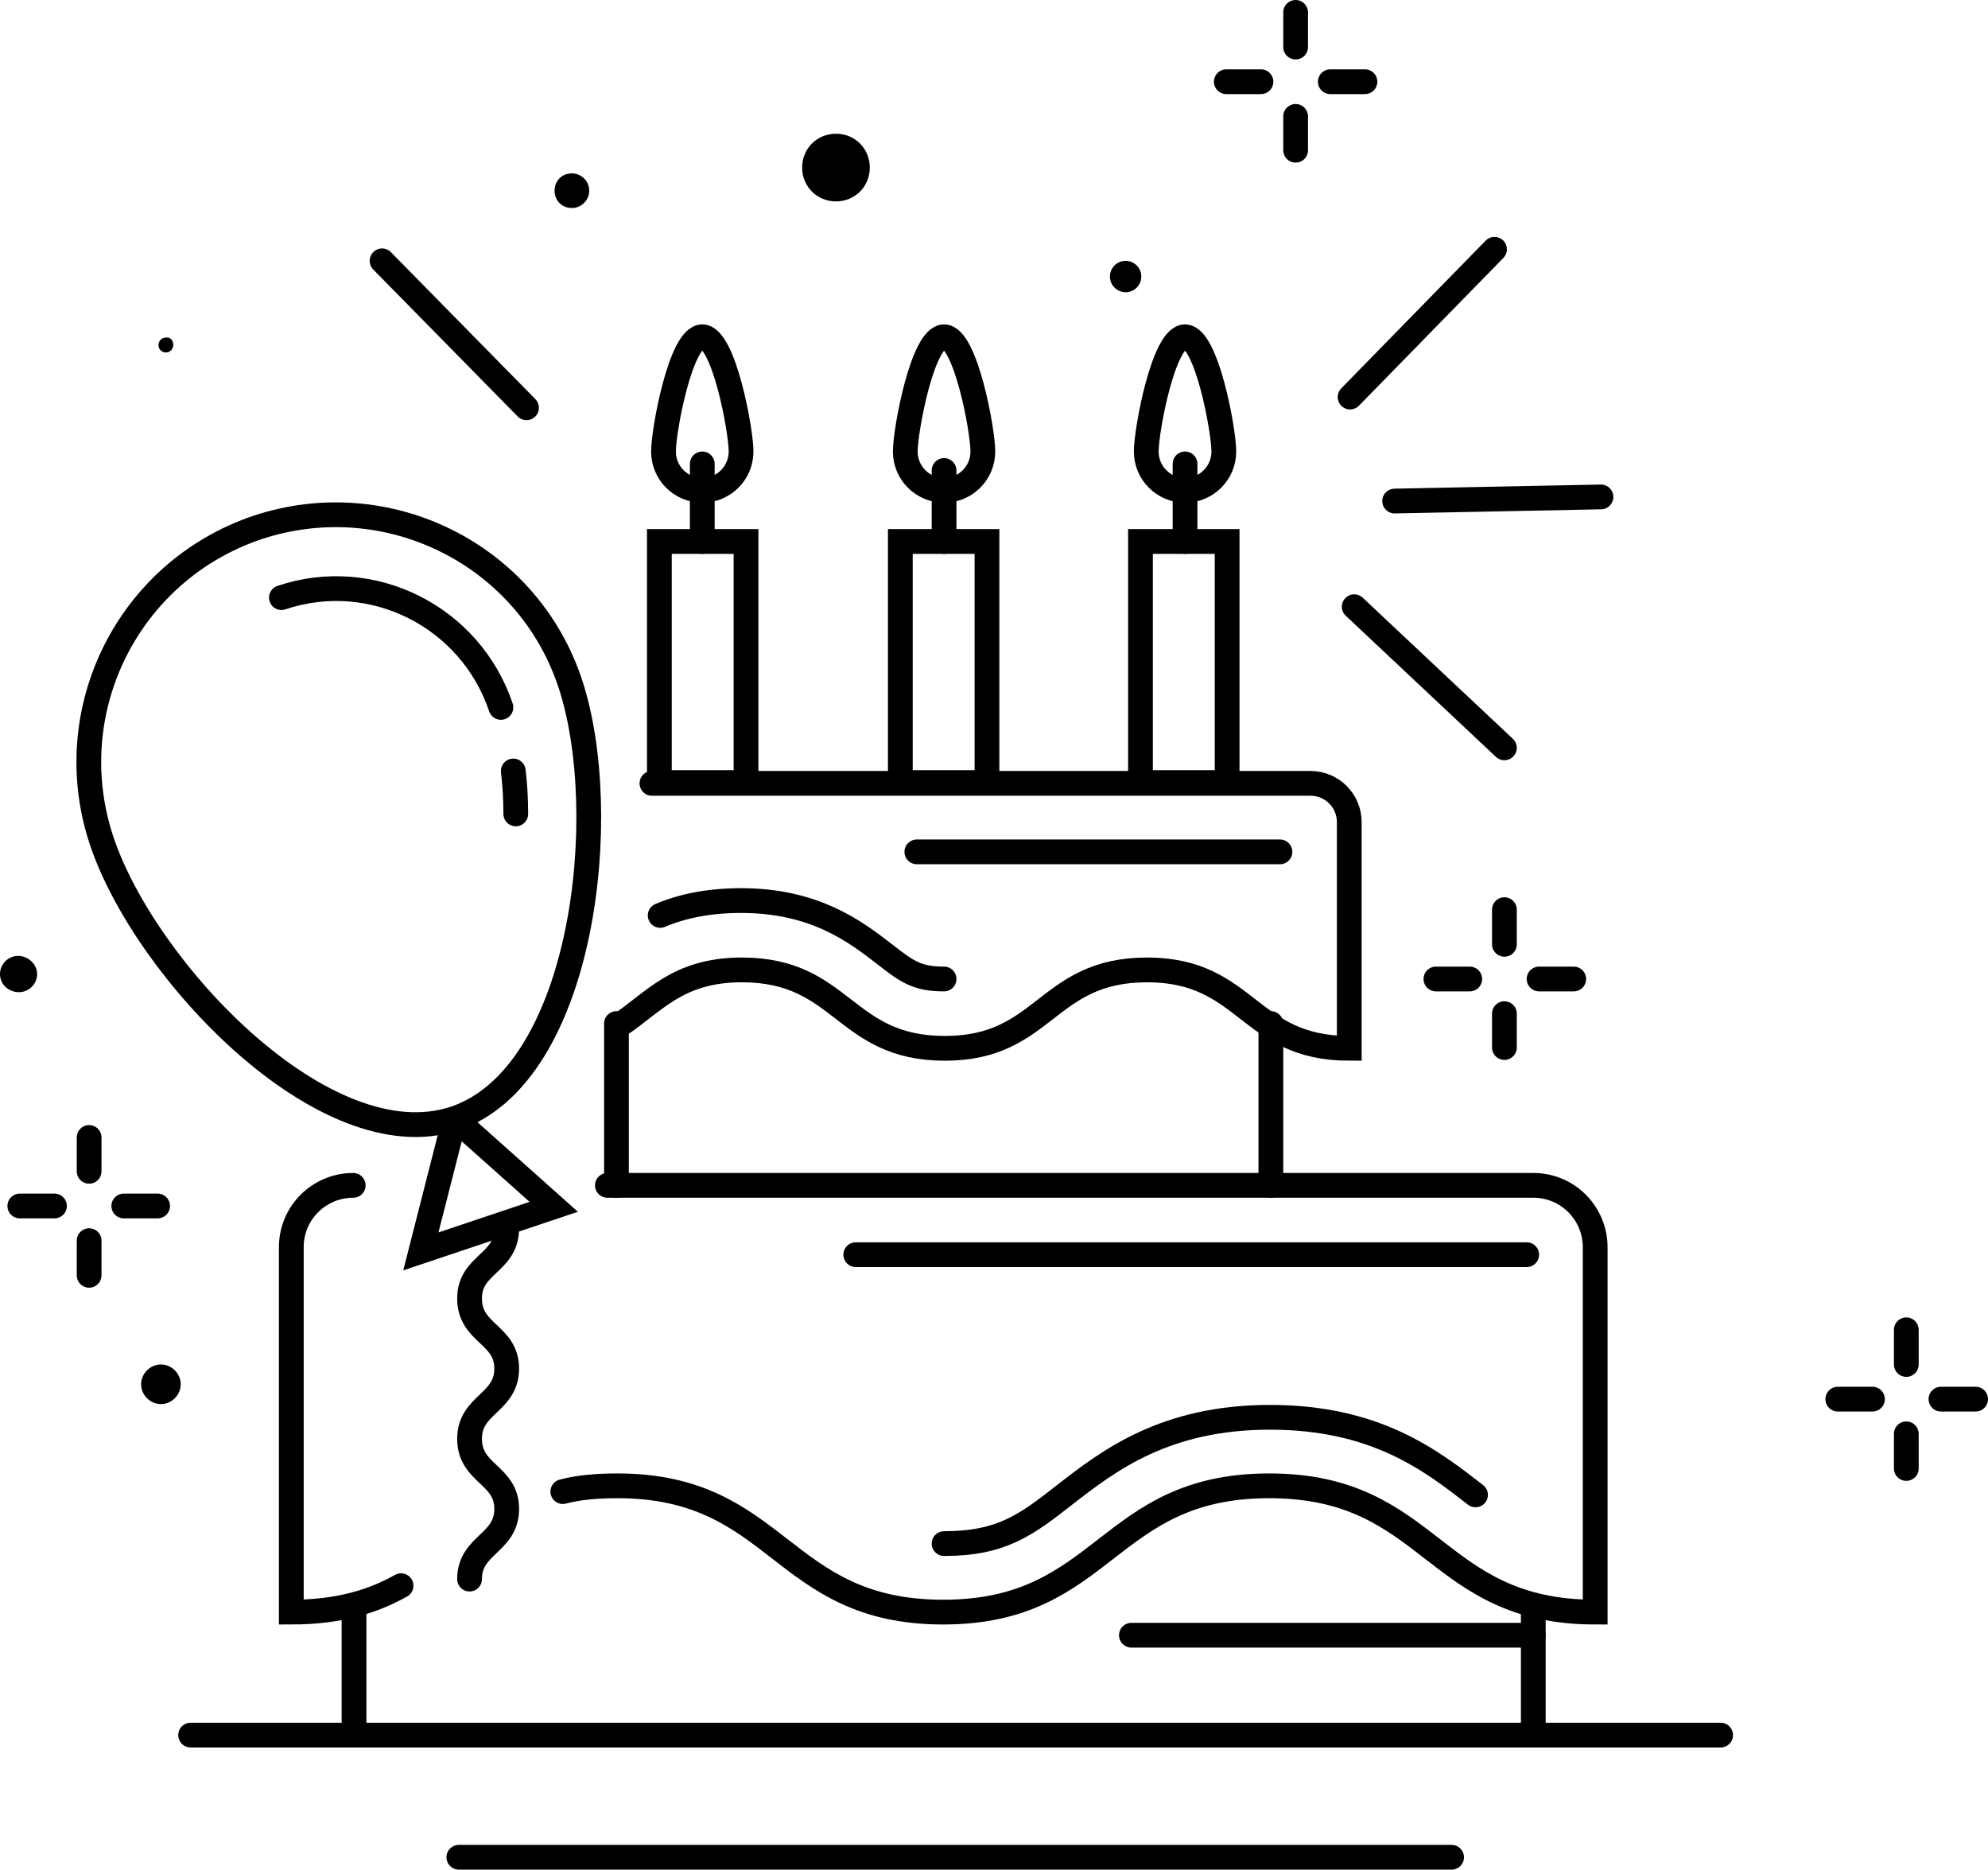 <?xml version="1.0" encoding="utf-8"?>
<!-- Generator: Adobe Illustrator 22.0.0, SVG Export Plug-In . SVG Version: 6.00 Build 0)  -->
<svg version="1.1" id="Слой_1" xmlns="http://www.w3.org/2000/svg" xmlns:xlink="http://www.w3.org/1999/xlink" x="0px" y="0px"
	 viewBox="0 0 240.9 226.5" style="enable-background:new 0 0 240.9 226.5;" xml:space="preserve">
<style type="text/css">
	.st0{fill:none;stroke:#000000;stroke-width:3;stroke-linecap:round;stroke-miterlimit:10;}
</style>
<g>
	<g>
		<path class="st0" d="M48.6,192.1c-3.4,1.9-7.5,3.2-13.3,3.2v-44.2c0-4.2,3.4-7.5,7.5-7.5"/>
		<path class="st0" d="M73.6,143.6h112.2c4.2,0,7.5,3.4,7.5,7.5v44.2c-19.7,0-19.7-15.3-39.5-15.3c-19.8,0-19.8,15.3-39.5,15.3
			c-19.8,0-19.8-15.3-39.5-15.3c-2.5,0-4.7,0.2-6.6,0.7"/>
		<path class="st0" d="M178.8,181.1c-5.4-4.2-12.1-9.4-24.9-9.4c-12.7,0-19.5,5.2-24.9,9.4c-4.6,3.6-7.6,5.9-14.6,5.9"/>
		<line class="st0" x1="103.7" y1="152" x2="185" y2="152"/>
		<path class="st0" d="M79,94.9h79.8c2.6,0,4.7,2.1,4.7,4.7v27.4c-12.3,0-12.3-9.5-24.5-9.5c-12.3,0-12.3,9.5-24.5,9.5
			c-12.3,0-12.3-9.5-24.6-9.5c-7.9,0-10.7,4-15,6.8"/>
		<line class="st0" x1="111.1" y1="103.2" x2="155.1" y2="103.2"/>
		<path class="st0" d="M114.4,118.6c-3.3,0-4.5-0.9-7.2-3c-3.5-2.7-8.4-6.5-17.4-6.5c-4,0-7.2,0.7-9.8,1.8"/>
		<line class="st0" x1="42.9" y1="195.3" x2="42.9" y2="210.2"/>
		<line class="st0" x1="185.8" y1="195.3" x2="185.8" y2="210.2"/>
		<line class="st0" x1="23.1" y1="210.2" x2="208.5" y2="210.2"/>
		<line class="st0" x1="55.6" y1="225" x2="175.9" y2="225"/>
		<line class="st0" x1="185.8" y1="198.1" x2="137.1" y2="198.1"/>
		<line class="st0" x1="154" y1="124" x2="154" y2="143.6"/>
		<line class="st0" x1="74.7" y1="124" x2="74.7" y2="143.6"/>
		<rect x="79.9" y="65.6" class="st0" width="10.5" height="29.2"/>
		<rect x="109.1" y="65.6" class="st0" width="10.5" height="29.2"/>
		<rect x="138.2" y="65.6" class="st0" width="10.5" height="29.2"/>
		<path class="st0" d="M89.8,54.7c0,2.6-2.1,4.7-4.7,4.7s-4.7-2.1-4.7-4.7c0-2.6,2.1-13.9,4.7-13.9S89.8,52.1,89.8,54.7z"/>
		<line class="st0" x1="85.1" y1="56.2" x2="85.1" y2="65.6"/>
		<path class="st0" d="M119.1,54.7c0,2.6-2.1,4.7-4.7,4.7s-4.7-2.1-4.7-4.7c0-2.6,2.1-13.9,4.7-13.9S119.1,52.1,119.1,54.7z"/>
		<line class="st0" x1="114.4" y1="57" x2="114.4" y2="65.6"/>
		<path class="st0" d="M148.3,54.7c0,2.6-2.1,4.7-4.7,4.7c-2.6,0-4.7-2.1-4.7-4.7c0-2.6,2.1-13.9,4.7-13.9
			C146.2,40.8,148.3,52.1,148.3,54.7z"/>
		<line class="st0" x1="143.6" y1="56.2" x2="143.6" y2="65.6"/>
		<line class="st0" x1="63.8" y1="49.4" x2="46.3" y2="31.6"/>
		<line class="st0" x1="163.6" y1="48.1" x2="181.1" y2="30.2"/>
		<line class="st0" x1="169" y1="60.7" x2="194" y2="60.2"/>
		<line class="st0" x1="164.1" y1="73.5" x2="182.3" y2="90.6"/>
		<path class="st0" d="M69.1,82.8c5.2,15.7,1.7,47.4-14,52.7c-15.7,5.2-37.6-18-42.8-33.7c-5.2-15.7,3.2-32.6,18.9-37.9
			C46.9,58.7,63.9,67.1,69.1,82.8z"/>
		<path class="st0" d="M62.2,93.4c0.2,1.7,0.3,3.4,0.3,5.2"/>
		<path class="st0" d="M34.1,72.4c11-3.7,22.9,2.3,26.6,13.3"/>
		<path class="st0" d="M56,136.3l11.1,9.9l-16.1,5.4l3.8-14.9C55,136.1,55.6,135.9,56,136.3z"/>
		<path class="st0" d="M61.4,148.8c0,4.3-4.5,4.3-4.5,8.5c0,4.3,4.5,4.3,4.5,8.5s-4.5,4.3-4.5,8.5c0,4.3,4.5,4.3,4.5,8.5
			s-4.5,4.3-4.5,8.5"/>
		<line class="st0" x1="10.8" y1="141.9" x2="10.8" y2="137.8"/>
		<line class="st0" x1="6.6" y1="146.1" x2="2.4" y2="146.1"/>
		<line class="st0" x1="10.8" y1="150.3" x2="10.8" y2="154.5"/>
		<line class="st0" x1="15" y1="146.1" x2="19.1" y2="146.1"/>
		<line class="st0" x1="157" y1="5.7" x2="157" y2="1.5"/>
		<line class="st0" x1="152.8" y1="9.9" x2="148.6" y2="9.9"/>
		<line class="st0" x1="157" y1="14.1" x2="157" y2="18.2"/>
		<line class="st0" x1="161.2" y1="9.9" x2="165.4" y2="9.9"/>
		<line class="st0" x1="182.3" y1="114.4" x2="182.3" y2="110.2"/>
		<line class="st0" x1="178.1" y1="118.6" x2="174" y2="118.6"/>
		<line class="st0" x1="182.3" y1="122.8" x2="182.3" y2="126.9"/>
		<line class="st0" x1="186.5" y1="118.6" x2="190.7" y2="118.6"/>
		<line class="st0" x1="231" y1="165.3" x2="231" y2="161.1"/>
		<line class="st0" x1="226.9" y1="169.5" x2="222.7" y2="169.5"/>
		<line class="st0" x1="231" y1="173.7" x2="231" y2="177.9"/>
		<line class="st0" x1="235.2" y1="169.5" x2="239.4" y2="169.5"/>
		<path d="M105.4,20.3c0,2.3-1.8,4.1-4.1,4.1s-4.1-1.8-4.1-4.1c0-2.3,1.8-4.1,4.1-4.1S105.4,18,105.4,20.3"/>
		<path d="M138.3,33.5c0,1-0.8,1.9-1.9,1.9c-1,0-1.9-0.8-1.9-1.9c0-1,0.8-1.9,1.9-1.9C137.4,31.6,138.3,32.4,138.3,33.5"/>
		<path d="M71.4,23.1c0,1.2-1,2.1-2.1,2.1c-1.2,0-2.1-0.9-2.1-2.1c0-1.2,0.9-2.1,2.1-2.1C70.4,21,71.4,21.9,71.4,23.1"/>
		<path d="M21,41.8c0,0.5-0.4,0.9-0.9,0.9c-0.5,0-0.9-0.4-0.9-0.9c0-0.5,0.4-0.9,0.9-0.9C20.6,40.8,21,41.2,21,41.8"/>
		<path d="M4.5,118c0,1.2-1,2.2-2.2,2.2S0,119.3,0,118c0-1.2,1-2.2,2.2-2.2S4.5,116.8,4.5,118"/>
		<path d="M21.9,167.7c0,1.3-1.1,2.4-2.4,2.4c-1.3,0-2.4-1.1-2.4-2.4c0-1.3,1.1-2.4,2.4-2.4C20.8,165.3,21.9,166.4,21.9,167.7"/>
	</g>
</g>
</svg>
